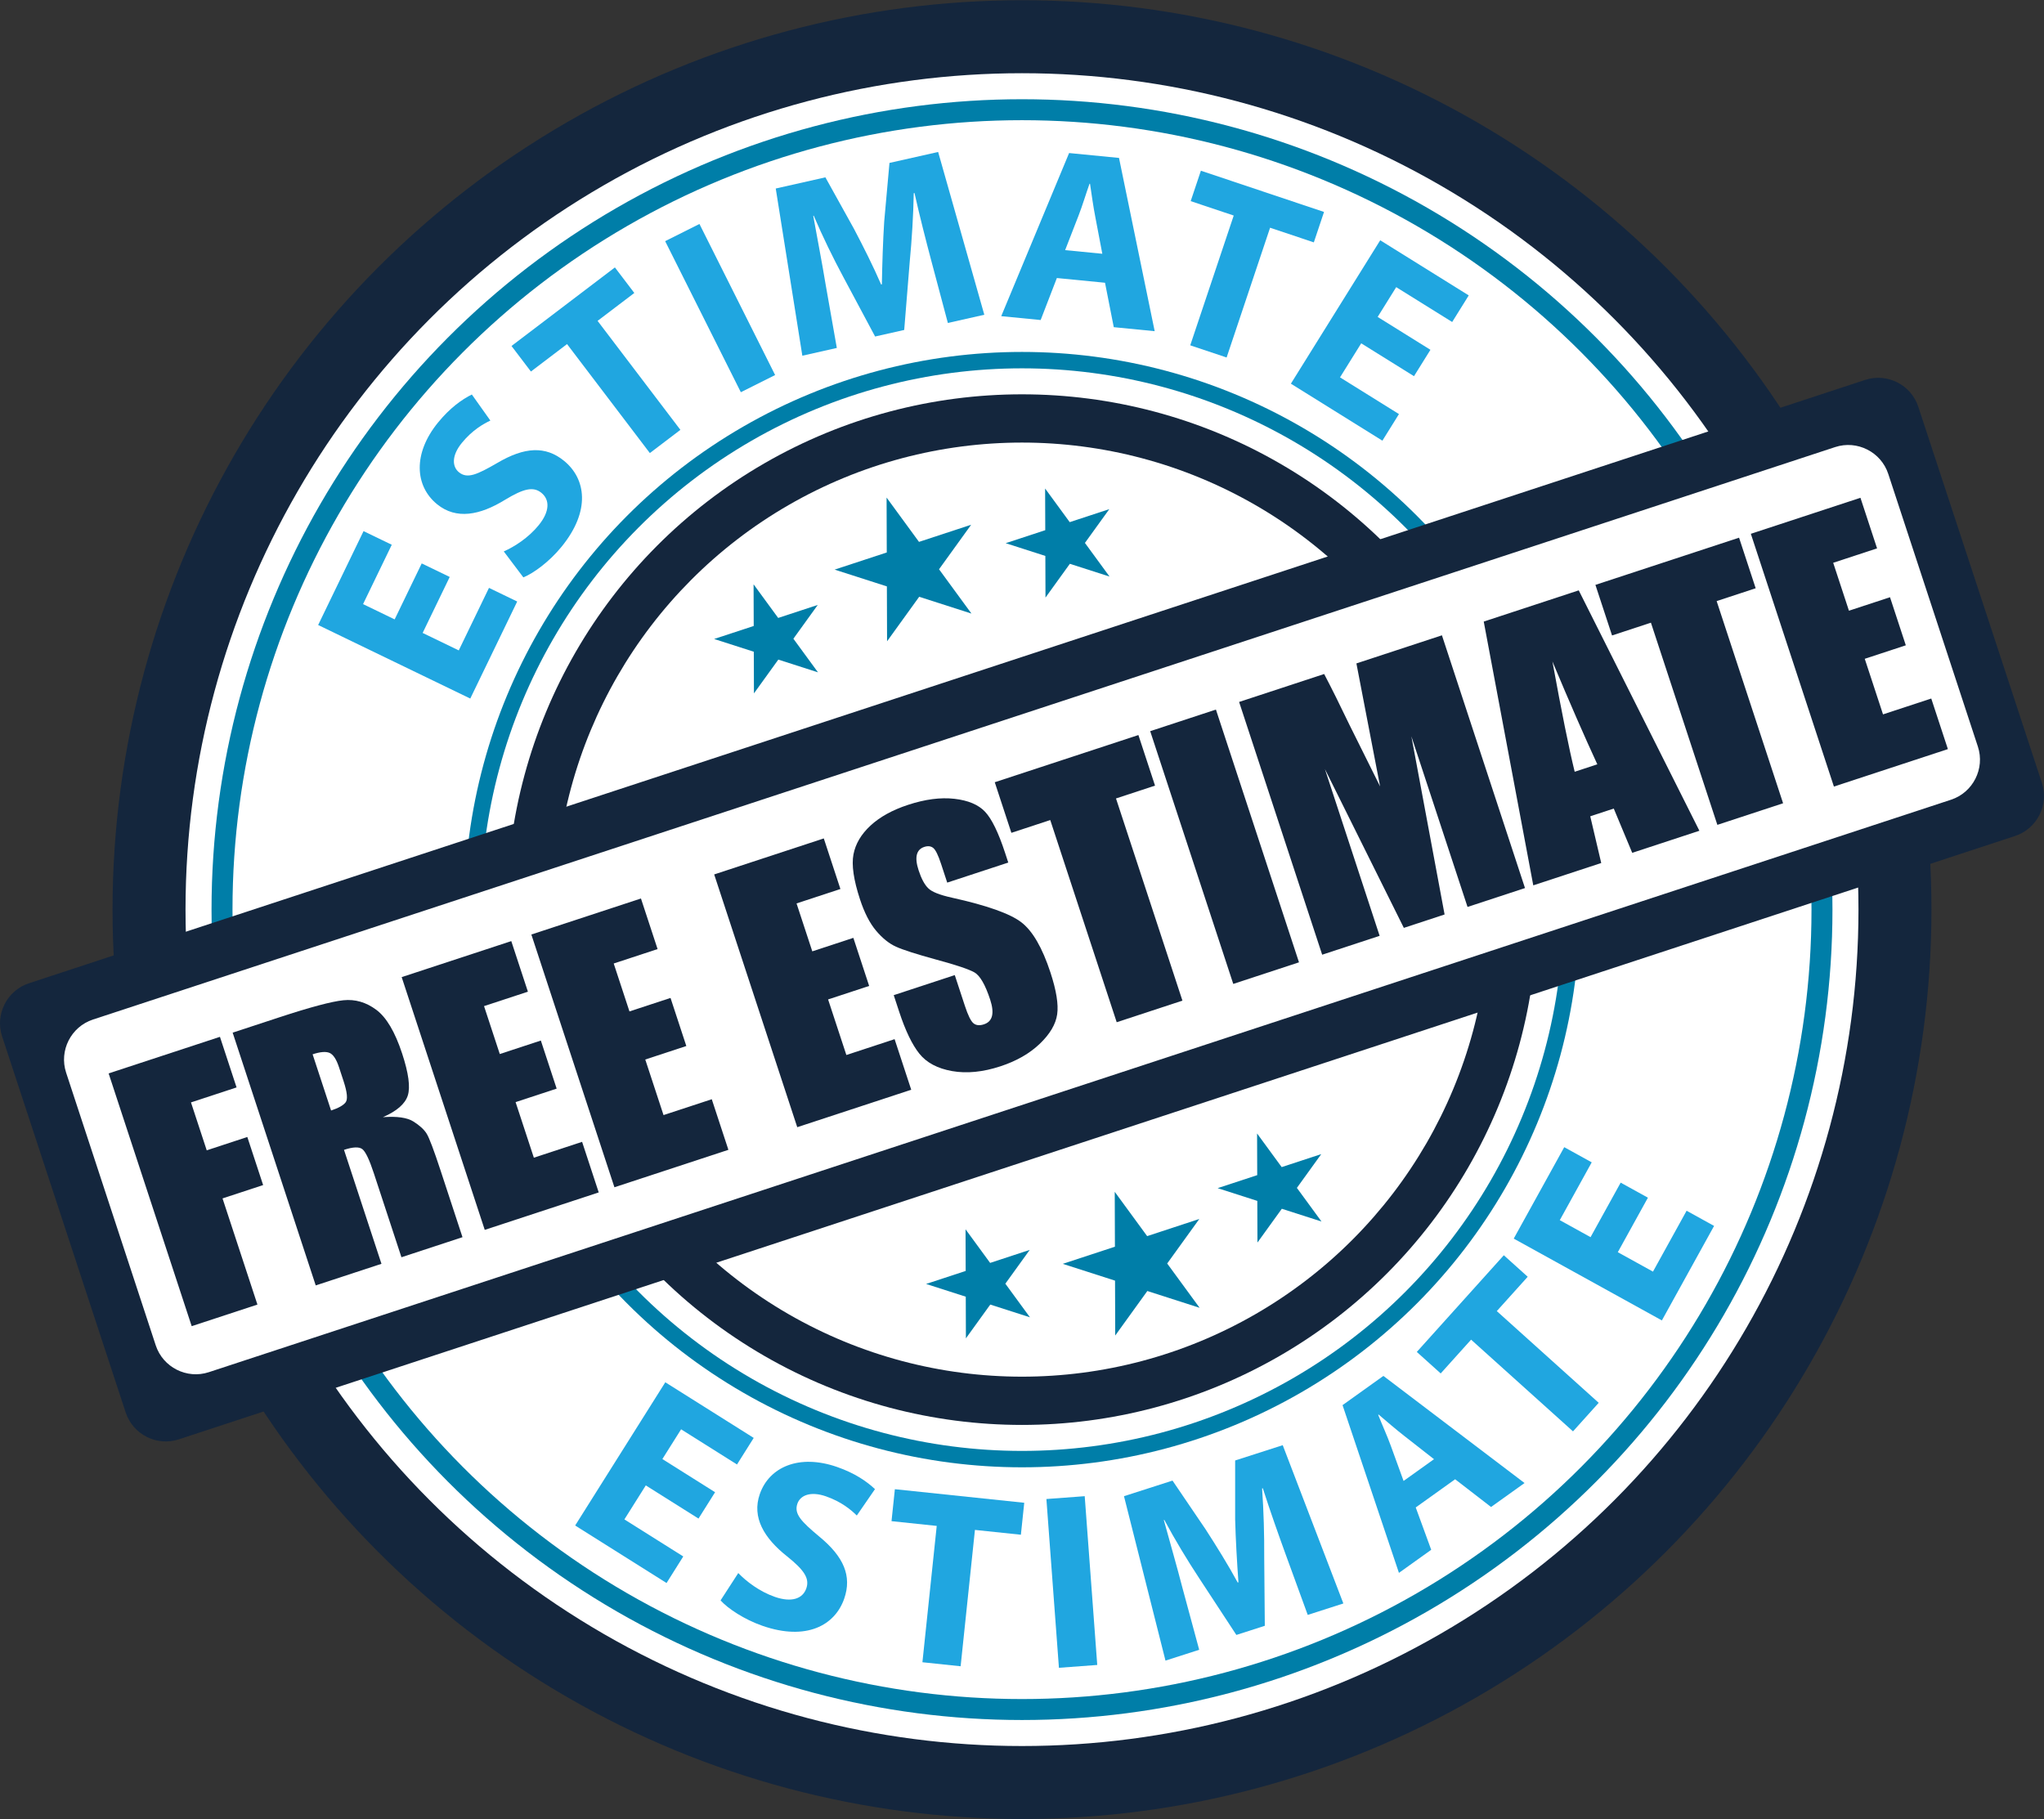 <?xml version="1.0" encoding="UTF-8"?>
<svg id="Layer_2" data-name="Layer 2" xmlns="http://www.w3.org/2000/svg" viewBox="0 0 4858.29 4324.46">
  <rect x="0" y="0" width="4858.29" height="4324.46" fill="#333333" stroke="none"/>
  <defs>
    <style>
      .cls-1 {
        fill: none;
      }

      .cls-2 {
        fill: #14263d;
      }

      .cls-3 {
        fill: #fff;
      }

      .cls-4 {
        fill: #007ea8;
      }

      .cls-5 {
        fill: #20a6e0;
      }
    </style>
  </defs>
  <g id="Calque_1" data-name="Calque 1">
    <g>
      <g>
        <circle class="cls-2" cx="2429.14" cy="2162.23" r="2161.65"/>
        <circle class="cls-3" cx="2429.14" cy="2162.23" r="1988.18"/>
        <circle class="cls-4" cx="2429.14" cy="2162.23" r="1926.35"/>
        <circle class="cls-3" cx="2429.14" cy="2162.23" r="1876.53"/>
        <circle class="cls-4" cx="2429.14" cy="2162.23" r="1325.65"/>
        <circle class="cls-3" cx="2429.14" cy="2162.23" r="1286.68"/>
        <circle class="cls-2" cx="2429.14" cy="2162.23" r="1224.91"/>
        <circle class="cls-3" cx="2429.14" cy="2162.23" r="1110.21"/>
      </g>
      <g>
        <path class="cls-2" d="M4853.31,1860.96c17.17,52.25-11.53,109.05-63.78,126.22L425.02,3421.42c-52.25,17.17-109.05-11.53-126.22-63.78L4.98,2463.5c-17.17-52.25,11.53-109.05,63.78-126.22L4433.26,903.04c52.25-17.17,109.05,11.53,126.22,63.78l293.83,894.14Z"/>
        <g>
          <path class="cls-3" d="M4701.14,1774.75c17.17,52.25-11.53,109.05-63.78,126.22L496.39,3261.75c-52.25,17.17-109.05-11.53-126.22-63.78l-213.02-648.25c-17.17-52.25,11.53-109.05,63.78-126.22l4140.97-1360.78c52.25-17.17,109.05,11.53,126.22,63.78l213.02,648.25Z"/>
          <path class="cls-1" d="M4701.14,1774.75c17.17,52.25-11.53,109.05-63.78,126.22L496.39,3261.75c-52.25,17.17-109.05-11.53-126.22-63.78l-213.02-648.25c-17.17-52.25,11.53-109.05,63.78-126.22l4140.97-1360.78c52.25-17.17,109.05,11.53,126.22,63.78l213.02,648.25Z"/>
        </g>
      </g>
    </g>
    <g>
      <g>
        <polygon class="cls-4" points="2107.29 1182.79 2184.33 1288.09 2308.29 1247.36 2231.95 1353.17 2309 1458.48 2184.77 1418.57 2108.43 1524.39 2107.99 1393.91 1983.76 1354 2107.72 1313.27 2107.29 1182.79"/>
        <polygon class="cls-4" points="1791.15 1388.97 1849.62 1468.88 1943.69 1437.97 1885.76 1518.28 1944.23 1598.19 1849.95 1567.91 1792.01 1648.21 1791.68 1549.19 1697.4 1518.9 1791.48 1487.99 1791.15 1388.97"/>
        <polygon class="cls-4" points="2484.1 1161.25 2542.57 1241.17 2636.65 1210.26 2578.71 1290.56 2637.18 1370.48 2542.9 1340.19 2484.97 1420.5 2484.64 1321.48 2390.36 1291.19 2484.43 1260.28 2484.1 1161.25"/>
      </g>
      <g>
        <polygon class="cls-4" points="2649.58 2833.03 2726.62 2938.33 2850.58 2897.6 2774.24 3003.42 2851.29 3108.72 2727.06 3068.81 2650.72 3174.63 2650.28 3044.15 2526.05 3004.24 2650.01 2963.51 2649.58 2833.03"/>
        <polygon class="cls-4" points="2294.95 2922.09 2353.42 3002.01 2447.5 2971.09 2389.56 3051.4 2448.03 3131.32 2353.75 3101.03 2295.82 3181.34 2295.49 3082.31 2201.21 3052.03 2295.28 3021.11 2294.95 2922.09"/>
        <polygon class="cls-4" points="2987.91 2694.37 3046.38 2774.29 3140.45 2743.38 3082.52 2823.68 3140.99 2903.6 3046.71 2873.32 2988.77 2953.62 2988.44 2854.6 2894.16 2824.31 2988.24 2793.4 2987.91 2694.37"/>
      </g>
    </g>
    <g>
      <path class="cls-2" d="M258.17,2551.57l264.6-86.95,39.51,120.24-108.36,35.61,37.44,113.93,96.49-31.71,37.56,114.3-96.49,31.71,82.93,252.35-156.23,51.34-197.44-600.81Z"/>
      <path class="cls-2" d="M553.01,2454.68l110.59-36.34c73.72-24.23,124.57-37.78,152.54-40.67,27.97-2.88,54.02,4.66,78.16,22.63,24.13,17.97,44.62,52.57,61.45,103.78,15.37,46.76,19.88,80.09,13.53,99.99-6.35,19.91-26.06,37.07-59.14,51.51,33.44-2.49,57.6.95,72.47,10.31,14.86,9.37,25.37,19.01,31.5,28.92,6.13,9.91,17.17,39.11,33.1,87.6l52.07,158.46-145.1,47.68-65.61-199.65c-10.57-32.16-19.65-51.24-27.24-57.25-7.59-6-22.15-5.47-43.67,1.61l89.02,270.9-156.23,51.34-197.44-600.81ZM743.03,2506.14l43.9,133.6c17.56-5.77,29.08-12.23,34.55-19.37,5.47-7.14,3.85-23.94-4.85-50.42l-10.85-33.03c-6.26-19.05-13.77-30.42-22.52-34.13-8.76-3.7-22.17-2.58-40.22,3.35Z"/>
      <path class="cls-2" d="M954.74,2322.67l260.51-85.61,39.51,120.24-104.28,34.27,37.44,113.93,97.6-32.07,37.56,114.3-97.6,32.07,43.41,132.11,114.67-37.68,39.51,120.24-270.9,89.02-197.44-600.81Z"/>
      <path class="cls-2" d="M1262.95,2221.39l260.51-85.61,39.51,120.24-104.28,34.27,37.44,113.93,97.6-32.07,37.56,114.3-97.6,32.07,43.41,132.11,114.67-37.68,39.51,120.24-270.9,89.02-197.44-600.81Z"/>
      <path class="cls-2" d="M1697.52,2078.58l260.51-85.61,39.51,120.24-104.28,34.27,37.44,113.93,97.6-32.07,37.56,114.3-97.6,32.07,43.41,132.11,114.67-37.68,39.51,120.24-270.9,89.02-197.44-600.81Z"/>
      <path class="cls-2" d="M2396.51,2050.36l-145.1,47.68-14.63-44.53c-6.83-20.78-13.03-33.4-18.62-37.88-5.58-4.47-12.7-5.28-21.36-2.44-9.41,3.09-15.25,9.27-17.55,18.53-2.3,9.26-.89,21.69,4.23,37.28,6.59,20.05,14.26,34.27,23.02,42.63,8.51,8.45,27.25,15.86,56.22,22.23,83.11,18.42,138.04,37.91,164.81,58.44,26.76,20.54,49.81,60.25,69.16,119.13,14.07,42.8,19.42,75.99,16.07,99.57-3.35,23.58-17.12,46.95-41.31,70.11-24.19,23.16-55.33,41-93.43,53.52-41.81,13.74-80.11,17.55-114.87,11.43-34.77-6.12-60.76-19.92-77.96-41.41-17.2-21.48-33.2-54.74-48-99.77l-12.93-39.34,145.1-47.68,24.02,73.11c7.4,22.52,14.2,36.32,20.39,41.41,6.2,5.09,14.49,5.93,24.88,2.51,10.39-3.41,16.78-10.04,19.17-19.87,2.38-9.83.94-22.78-4.34-38.87-11.62-35.38-24.05-56.92-37.28-64.64-13.47-7.63-43.82-17.81-91.03-30.53-47.3-12.96-79.16-23.19-95.6-30.67-16.44-7.48-32.18-20.12-47.21-37.94-15.04-17.81-27.8-42.67-38.28-74.59-15.12-46.02-20.3-81.59-15.54-106.73,4.76-25.13,18.28-48.01,40.56-68.63,22.28-20.61,51.98-37.02,89.09-49.22,40.57-13.33,77.3-18.14,110.19-14.42,32.89,3.73,57.24,14.02,73.06,30.88,15.82,16.87,31.58,49.18,47.27,96.92l7.8,23.75Z"/>
      <path class="cls-2" d="M2705.82,1747.24l39.51,120.24-92.78,30.49,157.92,480.58-156.23,51.34-157.93-480.58-92.4,30.37-39.51-120.24,341.41-112.19Z"/>
      <path class="cls-2" d="M2890.08,1686.69l197.44,600.81-156.23,51.34-197.44-600.81,156.23-51.34Z"/>
      <path class="cls-2" d="M3427.26,1510.17l197.44,600.81-136.57,44.88-133.48-405.55,78.93,423.48-96.86,31.83-187.58-377.5,130.06,396.4-136.57,44.88-197.44-600.81,202.16-66.43c17.87,34.15,38.04,74.7,60.52,121.63l72.4,145.54-56.29-292.35,203.27-66.8Z"/>
      <path class="cls-2" d="M3752.44,1403.31l286.78,571.45-159.67,52.47-43.87-105.23-55.88,18.36,26.09,111.08-161.52,53.08-117.74-627,225.81-74.21ZM3796.59,1816.83c-30.27-65.45-65.84-146.96-106.72-244.53,21.89,120.28,39.54,207.68,52.94,262.2l53.78-17.67Z"/>
      <path class="cls-2" d="M4133.48,1278.09l39.51,120.24-92.78,30.49,157.93,480.58-156.23,51.34-157.92-480.58-92.4,30.37-39.51-120.24,341.41-112.19Z"/>
      <path class="cls-2" d="M4161.5,1268.88l260.51-85.61,39.51,120.24-104.28,34.27,37.44,113.93,97.6-32.07,37.56,114.3-97.6,32.07,43.41,132.11,114.67-37.68,39.51,120.24-270.9,89.02-197.44-600.81Z"/>
    </g>
    <g>
      <path class="cls-5" d="M1068.9,1371.48l-64.33,133.04,85.83,41.5,71.85-148.6,67.06,32.42-111.54,230.67-361.57-174.83,107.9-223.16,67.06,32.42-68.22,141.09,75.1,36.31,64.33-133.04,66.52,32.16Z"/>
      <path class="cls-5" d="M1197.38,1310.75c25.13-11.04,58.54-32.25,82.99-62.29,26.34-32.34,26.86-60.35,6.53-76.91-19.41-15.8-42.54-10.05-86.41,16.47-60.16,37.08-116.27,47.48-161.55,10.61-53.14-43.27-57.68-120.73,2.14-194.2,28.59-35.12,57.06-54.97,80.42-66.68l44.04,61.99c-16.16,7.58-43,22.61-67.84,53.11-24.83,30.5-23.01,56.57-6.84,69.74,19.87,16.18,42.94,5.77,90.93-22.01,65.1-38.43,114.82-40.98,158.72-5.24,52.21,42.52,63.84,118.83-5.77,204.31-28.97,35.58-66.81,63.17-90.81,72.83l-46.56-61.73Z"/>
      <path class="cls-5" d="M1347.79,817.9l-85.88,65.25-46.14-60.73,245.76-186.74,46.14,60.73-87.3,66.33,196.83,259.05-72.59,55.16-196.84-259.05Z"/>
      <path class="cls-5" d="M1662.49,532.41l179.86,359.09-81.51,40.83-179.86-359.09,81.51-40.83Z"/>
      <path class="cls-5" d="M2213.34,619.02c-12.35-46.69-26.92-103.27-39.74-160.24l-1.74.39c-.95,52.74-4.66,112.21-9.44,161.54l-13.25,163.62-69.18,15.57-76.01-142.3c-23.13-43.04-49.06-95.84-69.88-144.9l-1.16.26c9.59,53.42,21.45,114.27,29.54,163.76l26.53,150.39-81.96,18.45-63.22-397.43,118.01-26.57,67.82,122.16c22.42,42.59,45.62,88.68,64.68,132.64l1.74-.39c.84-47.83,2.56-102.58,5.53-149.05l12.54-139.64,115.68-26.04,109.72,386.96-86.62,19.5-39.58-148.67Z"/>
      <path class="cls-5" d="M2512.01,660.9l-38.51,99.81-93.7-9.18,161.3-387.74,118.61,11.61,84.8,411.84-97.26-9.52-20.79-105.61-114.46-11.21ZM2620.04,603.23l-16.6-87.24c-4.79-24.42-9.01-54.77-12.61-79.07l-1.19-.12c-8.25,23.14-17.15,52.8-25.93,75.29l-32.03,82.48,88.36,8.65Z"/>
      <path class="cls-5" d="M2932.38,512.36l-102.27-34.26,24.23-72.32,292.67,98.04-24.23,72.32-103.96-34.83-103.34,308.49-86.45-28.96,103.34-308.49Z"/>
      <path class="cls-5" d="M3360.86,894.22l-125.44-78.13-50.4,80.93,140.1,87.26-39.38,63.22-217.49-135.46,212.33-340.9,210.41,131.05-39.38,63.22-133.02-82.85-44.1,70.81,125.44,78.13-39.06,62.72Z"/>
    </g>
    <g>
      <path class="cls-5" d="M1660.24,3609.74l-125.28-78.84-50.86,80.83,139.93,88.06-39.74,63.14-217.22-136.7,214.27-340.47,210.14,132.25-39.74,63.14-132.86-83.61-44.51,70.72,125.28,78.84-39.42,62.64Z"/>
      <path class="cls-5" d="M1754.78,3739.23c19.02,19.85,50.45,44,87.11,56.71,39.48,13.67,66.01,4.55,74.61-20.27,8.21-23.69-5.15-43.47-45.17-75.65-55.55-43.88-84.6-93.1-65.46-148.37,22.47-64.86,93.8-95.73,183.47-64.67,42.86,14.85,71.32,34.81,90.36,52.78l-43.21,62.73c-12.69-12.61-36.05-32.7-73.27-45.59-37.22-12.89-61.13-2.23-67.97,17.51-8.4,24.25,9.32,42.39,51.94,78,58.52,48.06,77.99,93.97,59.43,147.55-22.08,63.73-89.9,100.87-194.23,64.73-43.43-15.04-82.38-41.17-99.71-60.44l42.1-65Z"/>
      <path class="cls-5" d="M2226.45,3627.18l-107.44-11.28,7.97-75.98,307.49,32.26-7.97,75.98-109.22-11.46-34.01,324.11-90.82-9.53,34.01-324.11Z"/>
      <path class="cls-5" d="M2578.2,3556.51l29.79,401.18-91.07,6.76-29.79-401.18,91.07-6.76Z"/>
      <path class="cls-5" d="M3055.5,3693.95c-16.5-45.48-36.09-100.62-53.99-156.31l-1.71.55c3.77,52.7,5.39,112.37,5.04,162.01l1.43,164.42-67.62,21.73-88.57-135.16c-26.93-40.87-57.53-91.23-82.69-138.31l-1.14.36c14.34,52.44,31.63,112.09,44.13,160.73l39.93,147.66-80.12,25.75-98.64-390.85,115.35-37.07,78.59,115.8c26.18,40.49,53.45,84.39,76.4,126.54l1.71-.55c-3.45-47.79-6.63-102.57-7.82-149.2v-140.43s113.09-36.34,113.09-36.34l144.1,376.24-84.67,27.21-52.79-144.78Z"/>
      <path class="cls-5" d="M3365,3583.31l36.77,100.65-76.7,54.86-134.04-398.73,97.09-69.45,335.5,254.63-79.62,56.95-85.32-65.93-93.69,67.02ZM3408.42,3468.59l-70.04-54.84c-19.71-15.25-42.9-35.36-61.65-51.3l-.97.69c9.04,22.89,21.89,51.12,30.09,73.87l30.24,83.31,72.33-51.74Z"/>
      <path class="cls-5" d="M3496.59,3184.45l-72.27,80.3-56.79-51.11,206.82-229.81,56.79,51.11-73.47,81.63,242.23,218-61.09,67.88-242.23-218Z"/>
      <path class="cls-5" d="M3916.85,2846.98l-71.56,129.57,83.59,46.17,79.93-144.72,65.31,36.07-124.08,224.66-352.13-194.5,120.05-217.34,65.31,36.07-75.89,137.41,73.14,40.4,71.57-129.57,64.78,35.78Z"/>
    </g>
  </g>
</svg>